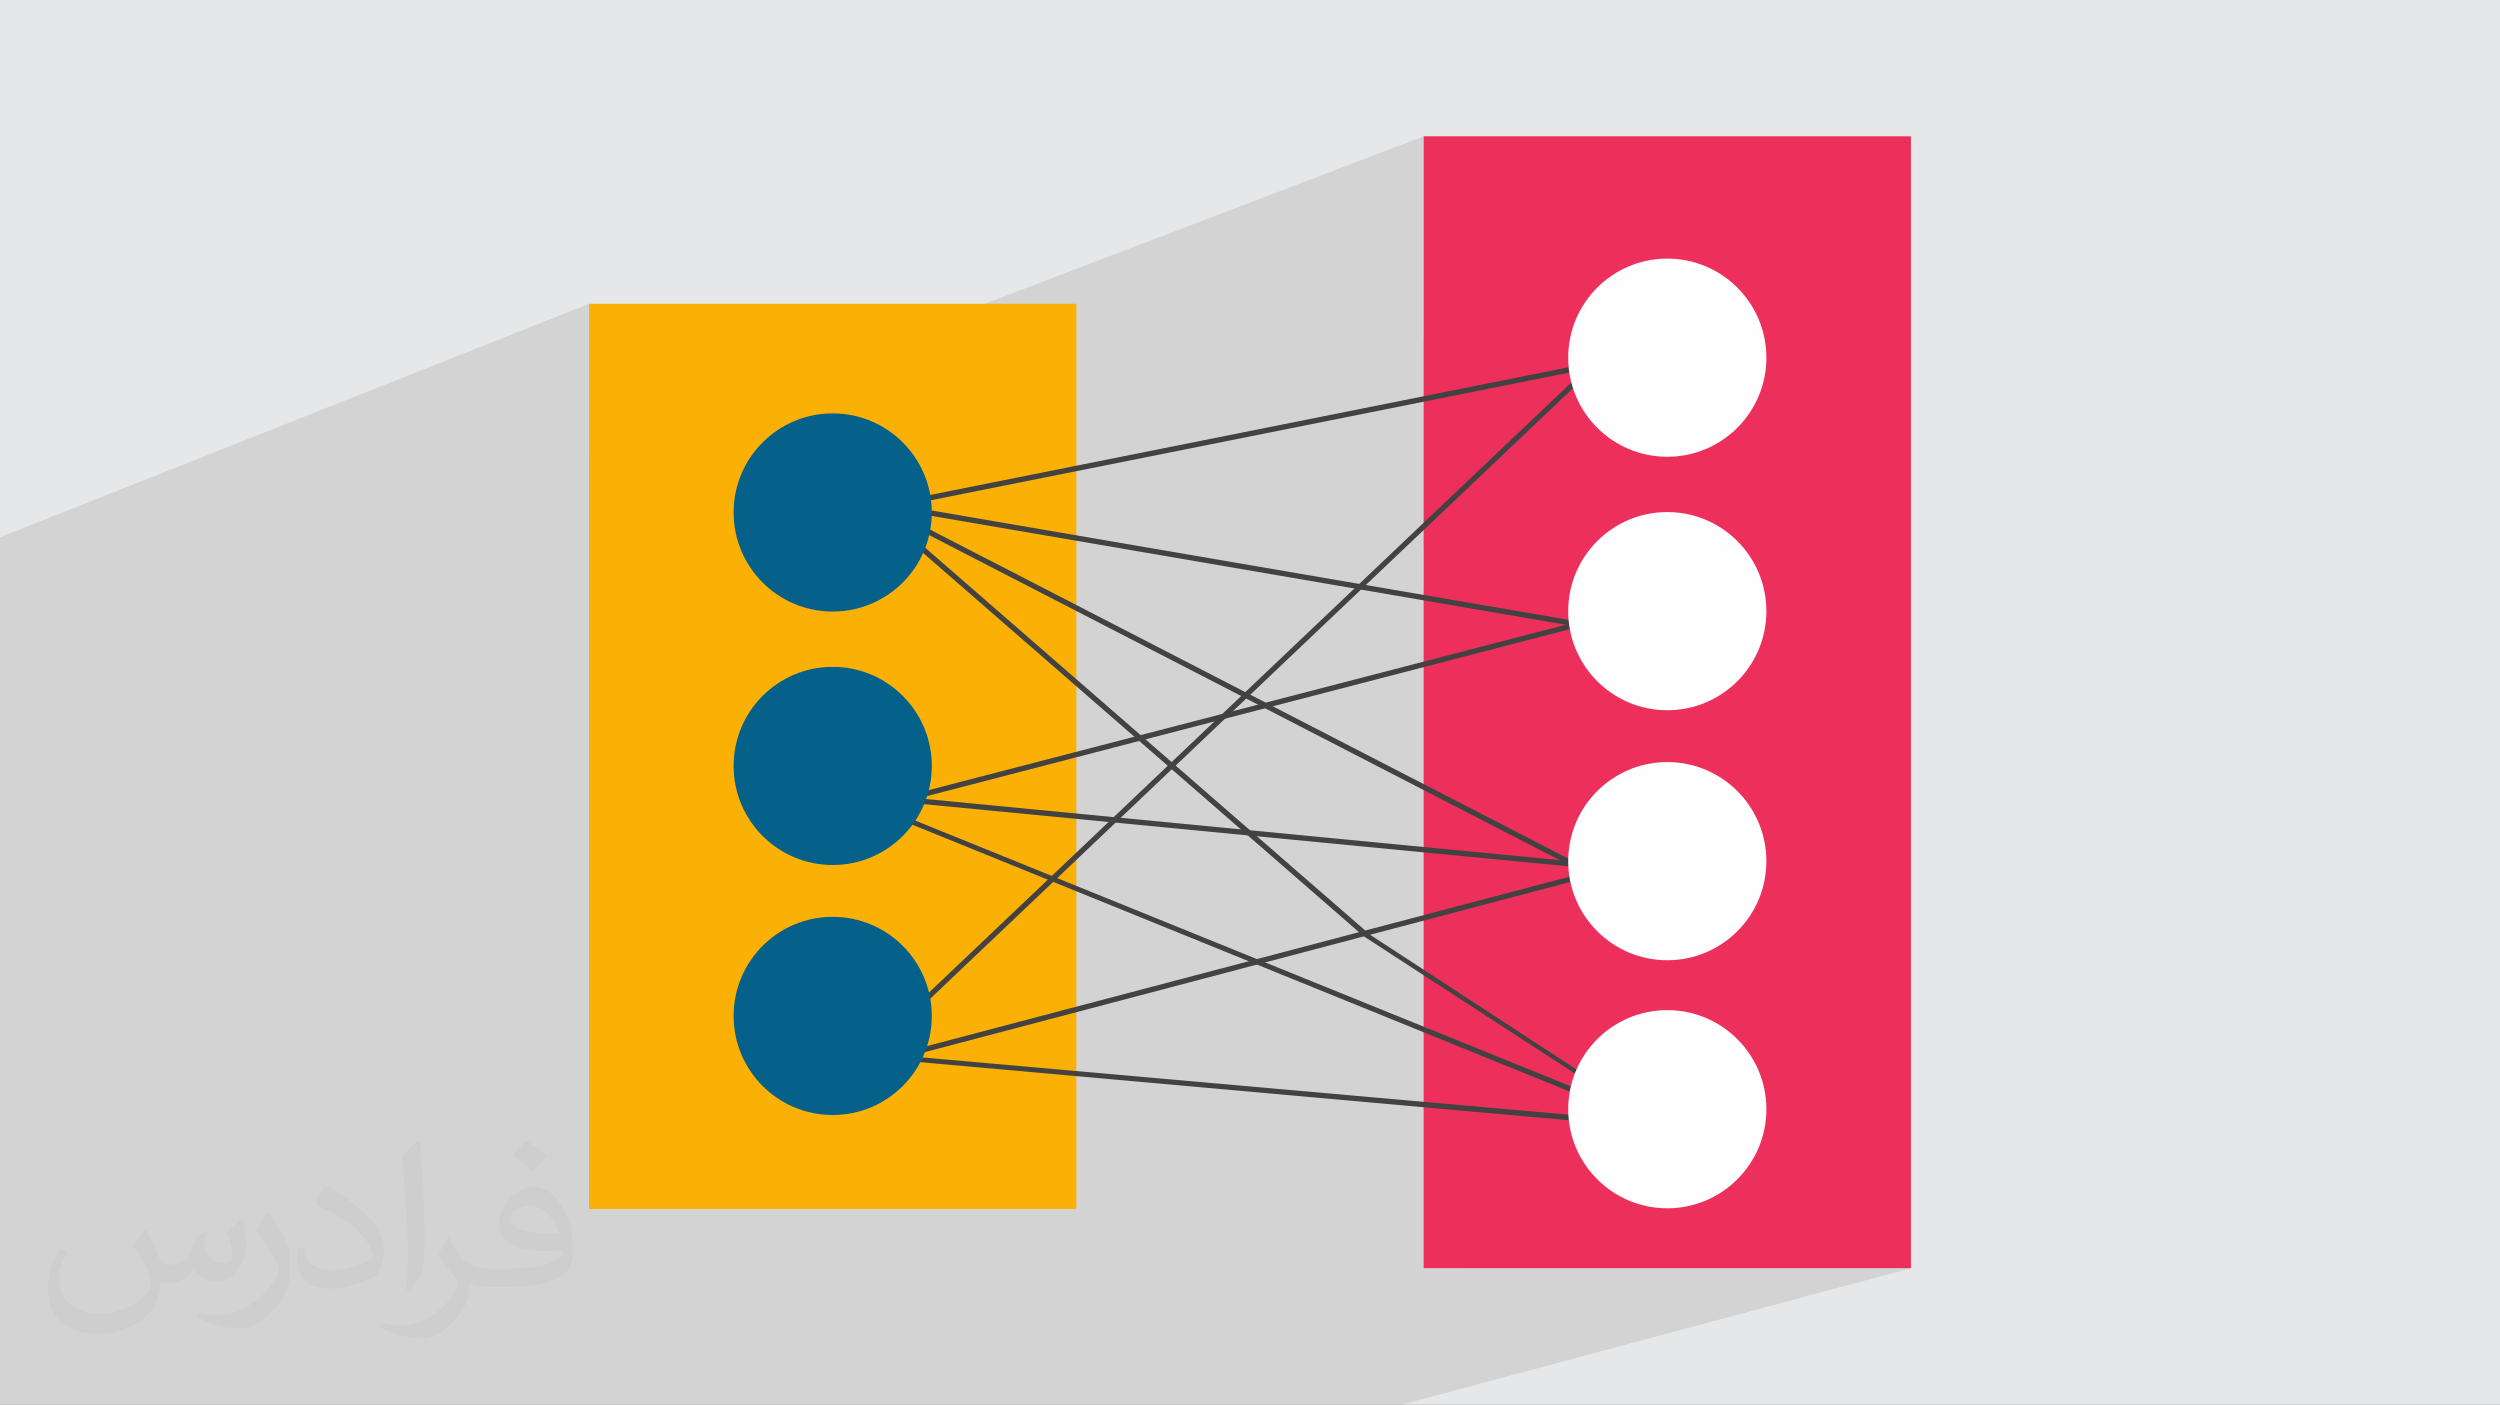 <?xml version="1.0" encoding="UTF-8"?>
<!DOCTYPE svg PUBLIC "-//W3C//DTD SVG 1.0//EN" "http://www.w3.org/TR/2001/REC-SVG-20010904/DTD/svg10.dtd">
<!-- Creator: CorelDRAW -->
<svg xmlns="http://www.w3.org/2000/svg" xml:space="preserve" width="94.192mm" height="52.918mm" version="1.0" style="shape-rendering:geometricPrecision; text-rendering:geometricPrecision; image-rendering:optimizeQuality; fill-rule:evenodd; clip-rule:evenodd"
viewBox="0 0 9419.16 5291.79"
 xmlns:xlink="http://www.w3.org/1999/xlink"
 xmlns:xodm="http://www.corel.com/coreldraw/odm/2003">
 <rect x="0" y="0" width="9419.16" height="5291.79" fill="#808080" stroke="none"/>
 <defs>
  <style type="text/css">
   <![CDATA[
    .fil7 {fill:#FEFEFE}
    .fil6 {fill:#05608A}
    .fil0 {fill:#E6E7E8}
    .fil4 {fill:#EC305B}
    .fil3 {fill:#FAB005}
    .fil5 {fill:#434242;fill-rule:nonzero}
    .fil2 {fill:#373435;fill-opacity:0.031}
    .fil1 {fill:#2B2A29;fill-opacity:0.102}
   ]]>
  </style>
 </defs>
 <g id="Layer_x0020_1">
  <polygon class="fil0" points="-0,0 9419.16,0 9419.16,5291.65 -0,5291.65 "/>
  <polygon class="fil1" points="3680.41,5291.64 3527.86,5291.64 3046.64,5291.64 2651.05,5291.64 2546.42,5291.64 1552.26,5291.64 1221.66,5291.64 766.34,5291.64 0.03,5291.64 0.03,5239.14 0.03,5193.1 0.03,5189.79 0.03,5162.65 0.03,5143.57 0.03,5128.43 0.03,5127.44 0.03,5108.46 0.03,5052.85 0.03,5049.72 0.03,5031.28 0.03,5026.65 0.03,5009.3 0.03,4854.81 0.03,4720.34 0.03,4467.76 0.03,4431.31 0.03,4345.79 0.03,4324.8 0.03,4165.5 0.03,4160.9 0.03,4144.21 0.03,4050.24 0.03,4049.07 0.03,4032.41 0.03,3907.81 0.03,3597.74 0.03,3519.08 0.03,3501.63 0.03,3448.21 0.03,3231.91 0.03,3226.97 0.03,3213.72 0.03,3137 0.03,3111.43 0.03,3038.93 0.03,3021.84 0.03,2715.51 0.03,2560.41 0.03,2024.09 2219.43,1144.53 2219.43,1713.46 5363.87,513.53 5363.87,1283.73 6153.45,996.96 6170.8,991.08 6188.53,986.04 6206.59,981.87 6224.98,978.59 6243.68,976.22 6262.63,974.77 6281.84,974.29 6301.05,974.77 6320,976.22 6338.7,978.59 6357.09,981.87 6375.15,986.04 6392.88,991.08 6410.23,996.96 6427.17,1003.65 6443.7,1011.13 6459.8,1019.37 6475.44,1028.35 6490.58,1038.07 6505.23,1048.47 6519.32,1059.56 6532.88,1071.29 6545.85,1083.65 6558.21,1096.62 6569.94,1110.18 6581.03,1124.27 6591.43,1138.92 6601.15,1154.06 6610.13,1169.7 6618.37,1185.8 6625.85,1202.33 6632.54,1219.27 6638.42,1236.62 6643.46,1254.35 6647.63,1272.41 6650.91,1290.8 6653.28,1309.5 6654.73,1328.45 6655.21,1347.66 6654.73,1366.87 6653.28,1385.82 6650.91,1404.52 6647.63,1422.91 6643.46,1440.97 6638.42,1458.7 6632.54,1476.05 6625.85,1492.99 6618.37,1509.52 6610.13,1525.62 6601.15,1541.24 6591.43,1556.4 6581.03,1571.05 6569.94,1585.14 6558.21,1598.7 6545.85,1611.65 6532.88,1624.01 6519.32,1635.76 6505.23,1646.85 6490.58,1657.25 6475.44,1666.97 6459.8,1675.95 6443.7,1684.19 6427.17,1691.67 6410.23,1698.36 5363.92,2059.03 5363.92,2221.05 6153.5,1951.96 6170.85,1946.08 6188.58,1941.04 6206.64,1936.87 6225.03,1933.59 6243.73,1931.22 6262.68,1929.77 6281.89,1929.29 6301.1,1929.77 6320.05,1931.22 6338.75,1933.59 6357.14,1936.87 6375.2,1941.04 6392.93,1946.08 6410.28,1951.96 6427.22,1958.65 6443.75,1966.13 6459.85,1974.37 6475.49,1983.35 6490.63,1993.07 6505.28,2003.47 6519.37,2014.56 6532.93,2026.31 6545.9,2038.67 6558.26,2051.62 6569.99,2065.18 6581.08,2079.27 6591.48,2093.92 6601.2,2109.08 6610.18,2124.7 6618.42,2140.8 6625.9,2157.33 6632.59,2174.27 6638.47,2191.62 6643.51,2209.35 6647.68,2227.41 6650.96,2245.8 6653.33,2264.5 6654.78,2283.45 6655.26,2302.66 6654.78,2321.87 6653.33,2340.82 6650.96,2359.52 6647.68,2377.91 6643.51,2395.97 6638.47,2413.7 6632.59,2431.05 6625.9,2447.99 6618.42,2464.52 6610.18,2480.62 6601.2,2496.24 6591.48,2511.4 6581.08,2526.05 6569.99,2540.14 6558.26,2553.7 6545.9,2566.65 6532.93,2579.01 6519.37,2590.76 6505.28,2601.85 6490.63,2612.25 6475.49,2621.97 6459.85,2630.95 6443.75,2639.19 6427.22,2646.67 6410.28,2653.36 6392.93,2659.24 5380.94,2985.51 5565.88,3080.85 6170.86,2888.03 6188.59,2882.99 6206.65,2878.82 6225.04,2875.54 6243.74,2873.17 6262.69,2871.72 6281.9,2871.24 6301.11,2871.72 6320.06,2873.17 6338.76,2875.54 6357.15,2878.82 6375.21,2882.99 6392.94,2888.03 6410.29,2893.91 6427.23,2900.6 6443.76,2908.08 6459.86,2916.32 6475.5,2925.3 6490.64,2935.02 6505.29,2945.42 6519.38,2956.51 6532.94,2968.26 6545.91,2980.62 6558.27,2993.57 6570,3007.13 6581.09,3021.22 6591.49,3035.87 6601.21,3051.03 6610.19,3066.65 6618.43,3082.75 6625.91,3099.28 6632.6,3116.22 6638.48,3133.57 6643.52,3151.3 6647.69,3169.36 6650.97,3187.75 6653.34,3206.45 6654.79,3225.4 6655.27,3244.61 6654.79,3263.82 6653.34,3282.77 6650.97,3301.44 6647.69,3319.83 6643.52,3337.89 6638.48,3355.62 6632.6,3372.97 6625.91,3389.94 6618.43,3406.47 6610.19,3422.57 6601.21,3438.19 6591.49,3453.35 6581.09,3468 6570,3482.09 6558.27,3495.65 6545.91,3508.6 6532.94,3520.96 6519.38,3532.71 6505.29,3543.8 6490.64,3554.2 6475.5,3563.92 6459.86,3572.9 6443.76,3581.14 6427.23,3588.62 6410.29,3595.31 6392.94,3601.19 5523.1,3862.54 5653.73,3976.17 6170.92,3822.65 6188.65,3817.61 6206.71,3813.44 6225.1,3810.16 6243.8,3807.79 6262.75,3806.34 6281.96,3805.86 6301.17,3806.34 6320.12,3807.79 6338.82,3810.16 6357.21,3813.44 6375.27,3817.61 6393,3822.65 6410.35,3828.53 6427.29,3835.22 6443.82,3842.7 6459.92,3850.94 6475.56,3859.92 6490.7,3869.64 6505.35,3880.04 6519.44,3891.13 6533,3902.88 6545.97,3915.24 6558.33,3928.19 6570.06,3941.75 6581.15,3955.84 6591.55,3970.49 6601.27,3985.65 6610.25,4001.27 6618.49,4017.37 6625.97,4033.9 6632.66,4050.84 6638.54,4068.19 6643.58,4085.92 6647.75,4103.98 6651.03,4122.37 6653.4,4141.07 6654.85,4160.02 6655.33,4179.23 6654.85,4198.44 6653.4,4217.39 6651.03,4236.09 6647.75,4254.48 6643.58,4272.54 6638.54,4290.27 6632.66,4307.62 6625.97,4324.56 6618.49,4341.09 6610.25,4357.19 6601.27,4372.83 6591.55,4387.97 6581.15,4402.62 6570.06,4416.71 6558.33,4430.27 6545.97,4443.24 6533,4455.6 6519.44,4467.33 6505.35,4478.42 6490.7,4488.82 6475.56,4498.54 6459.92,4507.52 6443.82,4515.76 6427.29,4523.24 6410.35,4529.93 6393,4535.81 6375.27,4540.85 5523.59,4778.19 7199.93,4778.19 5283.37,5291.79 3680.57,5291.79 "/>
  <path class="fil2" d="M549.37 4634.7c17.98,27.24 29.64,53.45 41.03,82.55 8.47,16.94 12.95,48.15 52.66,48.15 11.63,0 28.31,-3.43 43.12,-11.63 16.66,-8.75 29.36,-21.98 36,-42.05l15.87 -53.45 38.64 -19.05 2.65 2.65c-5.29,20.12 -6.59,39.43 -6.59,54.51 0,44.7 38.64,61.64 69.32,61.64 17.98,0 34.14,-8.75 34.14,-25.16 0,-21.16 -8.98,-57.16 -20.66,-89.44 17.98,-17.98 36,-36 56.63,-50.55l3.18 1.6c8.98,38.11 14.02,75.68 14.02,100.81 0,24.6 -10.86,51.87 -19.84,69.6 -18.52,34.93 -51.33,62.71 -91.02,62.71 -30.14,0 -63.75,-15.08 -86.8,-43.12l-1.32 0c-21.7,26.99 -55.3,51.33 -109.03,51.33l-16.66 0c-2.65,35.46 -10.3,60.57 -21.98,83.08 -32,62.43 -126.99,106.64 -216.43,106.64 -124.37,0 -186.79,-71.71 -186.79,-167.21 0,-58.99 19.31,-113.76 48.94,-152.66l24.32 10.05c-18.52,35.46 -30.96,68.79 -30.96,101.6 0,89.44 72.78,132.03 156.65,132.03 77.79,0 174.1,-49.48 191.58,-106.89 -6.59,-62.71 -30.14,-92.06 -66.14,-149.22 10.86,-19.05 24.88,-38.11 42.33,-58.46l3.18 0 0 0 0 0 -0.03 -0.1 -0.01 0.04zm1434.29 -336.55c26.2,16.41 51.87,35.72 77,57.95 -14.02,19.84 -31.49,37.85 -53.19,53.73 -25.16,-20.38 -50.27,-37.85 -75.96,-56.37 17.45,-19.59 34.67,-38.36 52.12,-55.3l0 0 0 0 0 0 0 0 0 0 0.03 0 0 -0.01zm13.49 244.49c-42.33,0 -77,27.78 -77,48.41 0,44.21 84.66,57.95 186.01,57.39 -12.69,-51.87 -57.16,-105.85 -109.03,-105.85l0 0.03 0.02 0.02zm-95.02 236.55c55.05,0 103.2,-1.6 139.96,-10.86 41.03,-10.3 75.68,-30.96 75.68,-45.23 0,-3.71 0,-8.19 -1.32,-11.91 -23.02,2.11 -49.48,2.11 -72.5,2.11 -74.61,0 -131.75,-16.94 -154.26,-58.74 -5.57,-11.63 -9.51,-24.6 -9.51,-39.43 0,-40.5 17.45,-79.9 48.15,-107.17 25.64,-22.49 53.98,-36.5 82.8,-36.5 52.12,0 93.64,41.82 122.77,107.71 15.87,36 26.71,77.51 26.71,129.91 0,34.93 -9.51,64.28 -31.21,85.98 -40.5,39.18 -115.08,53.98 -229.38,53.98l-51.87 0 0 0 -13.48 0c-28.31,0 -48.69,-5.04 -64.82,-17.45l-2.65 0c0.79,6.59 1.32,12.95 1.32,19.05 0,25.64 -8.47,58.46 -25.64,84.66 -50.8,75.4 -105.85,108.19 -153.47,108.19 -48.15,0 -107.17,-18.52 -160.34,-42.61l9.51 -18.52c17.2,7.15 41.03,11.91 73.82,11.91 85.98,0 198.95,-82.55 212.97,-163.24 -3.18,-6.59 -8.98,-15.34 -17.2,-24.6 -25.16,-29.89 -41.03,-54.77 -55.84,-80.95 12.69,-25.16 24.32,-45.23 35.18,-63.49l4.5 -0.53c36.78,74.89 70.11,117.73 144.44,117.73l11.63 0 0 0 53.98 0 0 0 0 0 0 0 0 0 0 0 0.1 0 -0.03 0zm-372.54 79.11c6.36,-34.39 6.87,-73.01 6.87,-109.03l0 -53.45c0,-99.74 -12.69,-244.72 -23.02,-339.2 17.98,-19.31 43.12,-42.05 62.96,-57.39l5.83 1.6c13.48,118.8 16.66,256.39 16.66,383.64 0,33.35 -1.32,65.89 -4.5,89.7 -1.86,30.14 -19.31,52.91 -56.63,87.84l-8.19 -3.71 0.02 0zm-383.38 -157.44c1.86,46.83 24.88,83.62 105.32,83.62 50.01,0 92.34,-12.95 139.17,-35.18 8.47,-3.71 12.95,-8.75 12.95,-12.95 0,-29.36 -22.49,-68.25 -60.31,-103.71 -36.78,-33.35 -85.47,-62.71 -130.96,-82.29 -15.62,-6.59 -20.66,-13.48 -20.66,-20.12 0,-13.48 17.98,-41.82 32.82,-62.17l5.04 -0.53c52.12,27.24 110.35,67.74 153.47,112.69 39.18,41.54 63.49,83.62 63.49,129.38 0,33.86 -10.3,65.61 -26.99,95.24 -57.16,28.82 -118.01,50.8 -178.32,50.8 -73.29,0 -123.3,-34.39 -123.3,-115.08 0,-8.75 0,-22.21 3.18,-39.71l25.16 0 0 0 0 0 0 0 0 0 0 0 -0.03 0 -0.03 0.01zm-132.56 -133.09l45.51 73.57c16.66,27.24 32.28,56.91 32.28,103.71l0 59.78c0,48.41 -30.96,100.28 -80.95,151.61 -39.18,34.67 -73.82,49.48 -105.85,49.48 -47.62,0 -102.14,-14.81 -165.1,-41.82l7.15 -18.52c19.84,5.29 42.84,9.77 71.18,9.77 90.51,-0.53 183.08,-66.67 225.41,-147.36 5.04,-9.26 6.87,-17.98 6.87,-24.09 0,-9.26 -5.04,-19.59 -8.98,-28.82 -23.02,-43.37 -48.69,-83.08 -77,-119.87 14.81,-23.3 29.64,-45.76 45.76,-68l3.71 0.53 0 0 0 0 0 0 0 0 0 0 -0.03 0 0.04 0.03z"/>
  <g id="_2835244597664">
   <rect class="fil3" x="2219.41" y="1144.58" width="1835.89" height="3410.53"/>
   <rect class="fil4" x="5363.85" y="513.6" width="1835.89" height="4264.47"/>
   <path class="fil5" d="M6006.24 1384.89l-2683.6 536.73 1821.09 1584.25 824.76 -217.45 -2537.33 -1308.07 9.21 -17.86 2560.58 1320.05 -2.06 18.65 -836.82 220.63 1089.72 711.25 -7.78 17.58 -2873.03 -257.33 -1.37 -19.71 1750.6 -461.53 -1841.69 -1602.16 2723.82 -544.76 3.92 19.74 -0.02 -0.01zm207.56 2841.79l-1075.29 -698.69 -1713.1 451.66 2788.39 247.05 0 -0.02z"/>
   <polygon class="fil5" points="6018.93,2343.43 3326.83,3042.35 6307.55,4250.65 6298.98,4268.84 3293.23,3048.66 3294.99,3029.86 6013.87,2323.99 6018.91,2343.42 "/>
   <polygon class="fil5" points="6011.2,1382.29 3247.85,4006.75 3234.01,3992.2 5997.33,1367.74 6011.19,1382.29 "/>
   <polygon class="fil5" points="3103.56,2973.29 6158.15,3267.92 6156.27,3287.91 3101.68,2993.28 "/>
   <polygon class="fil5" points="3146.43,1860.99 6158.92,2378.1 6155.54,2397.92 3143.05,1880.81 "/>
   <circle class="fil6" cx="3137.35" cy="1930.8" r="373.33"/>
   <circle class="fil6" cx="3137.35" cy="2885.76" r="373.33"/>
   <circle class="fil6" cx="3137.35" cy="3827.66" r="373.33"/>
   <circle class="fil7" cx="6281.79" cy="1347.67" r="373.33"/>
   <circle class="fil7" cx="6281.79" cy="2302.63" r="373.33"/>
   <circle class="fil7" cx="6281.79" cy="3244.54" r="373.33"/>
   <circle class="fil7" cx="6281.79" cy="4179.15" r="373.33"/>
  </g>
 </g>
</svg>
